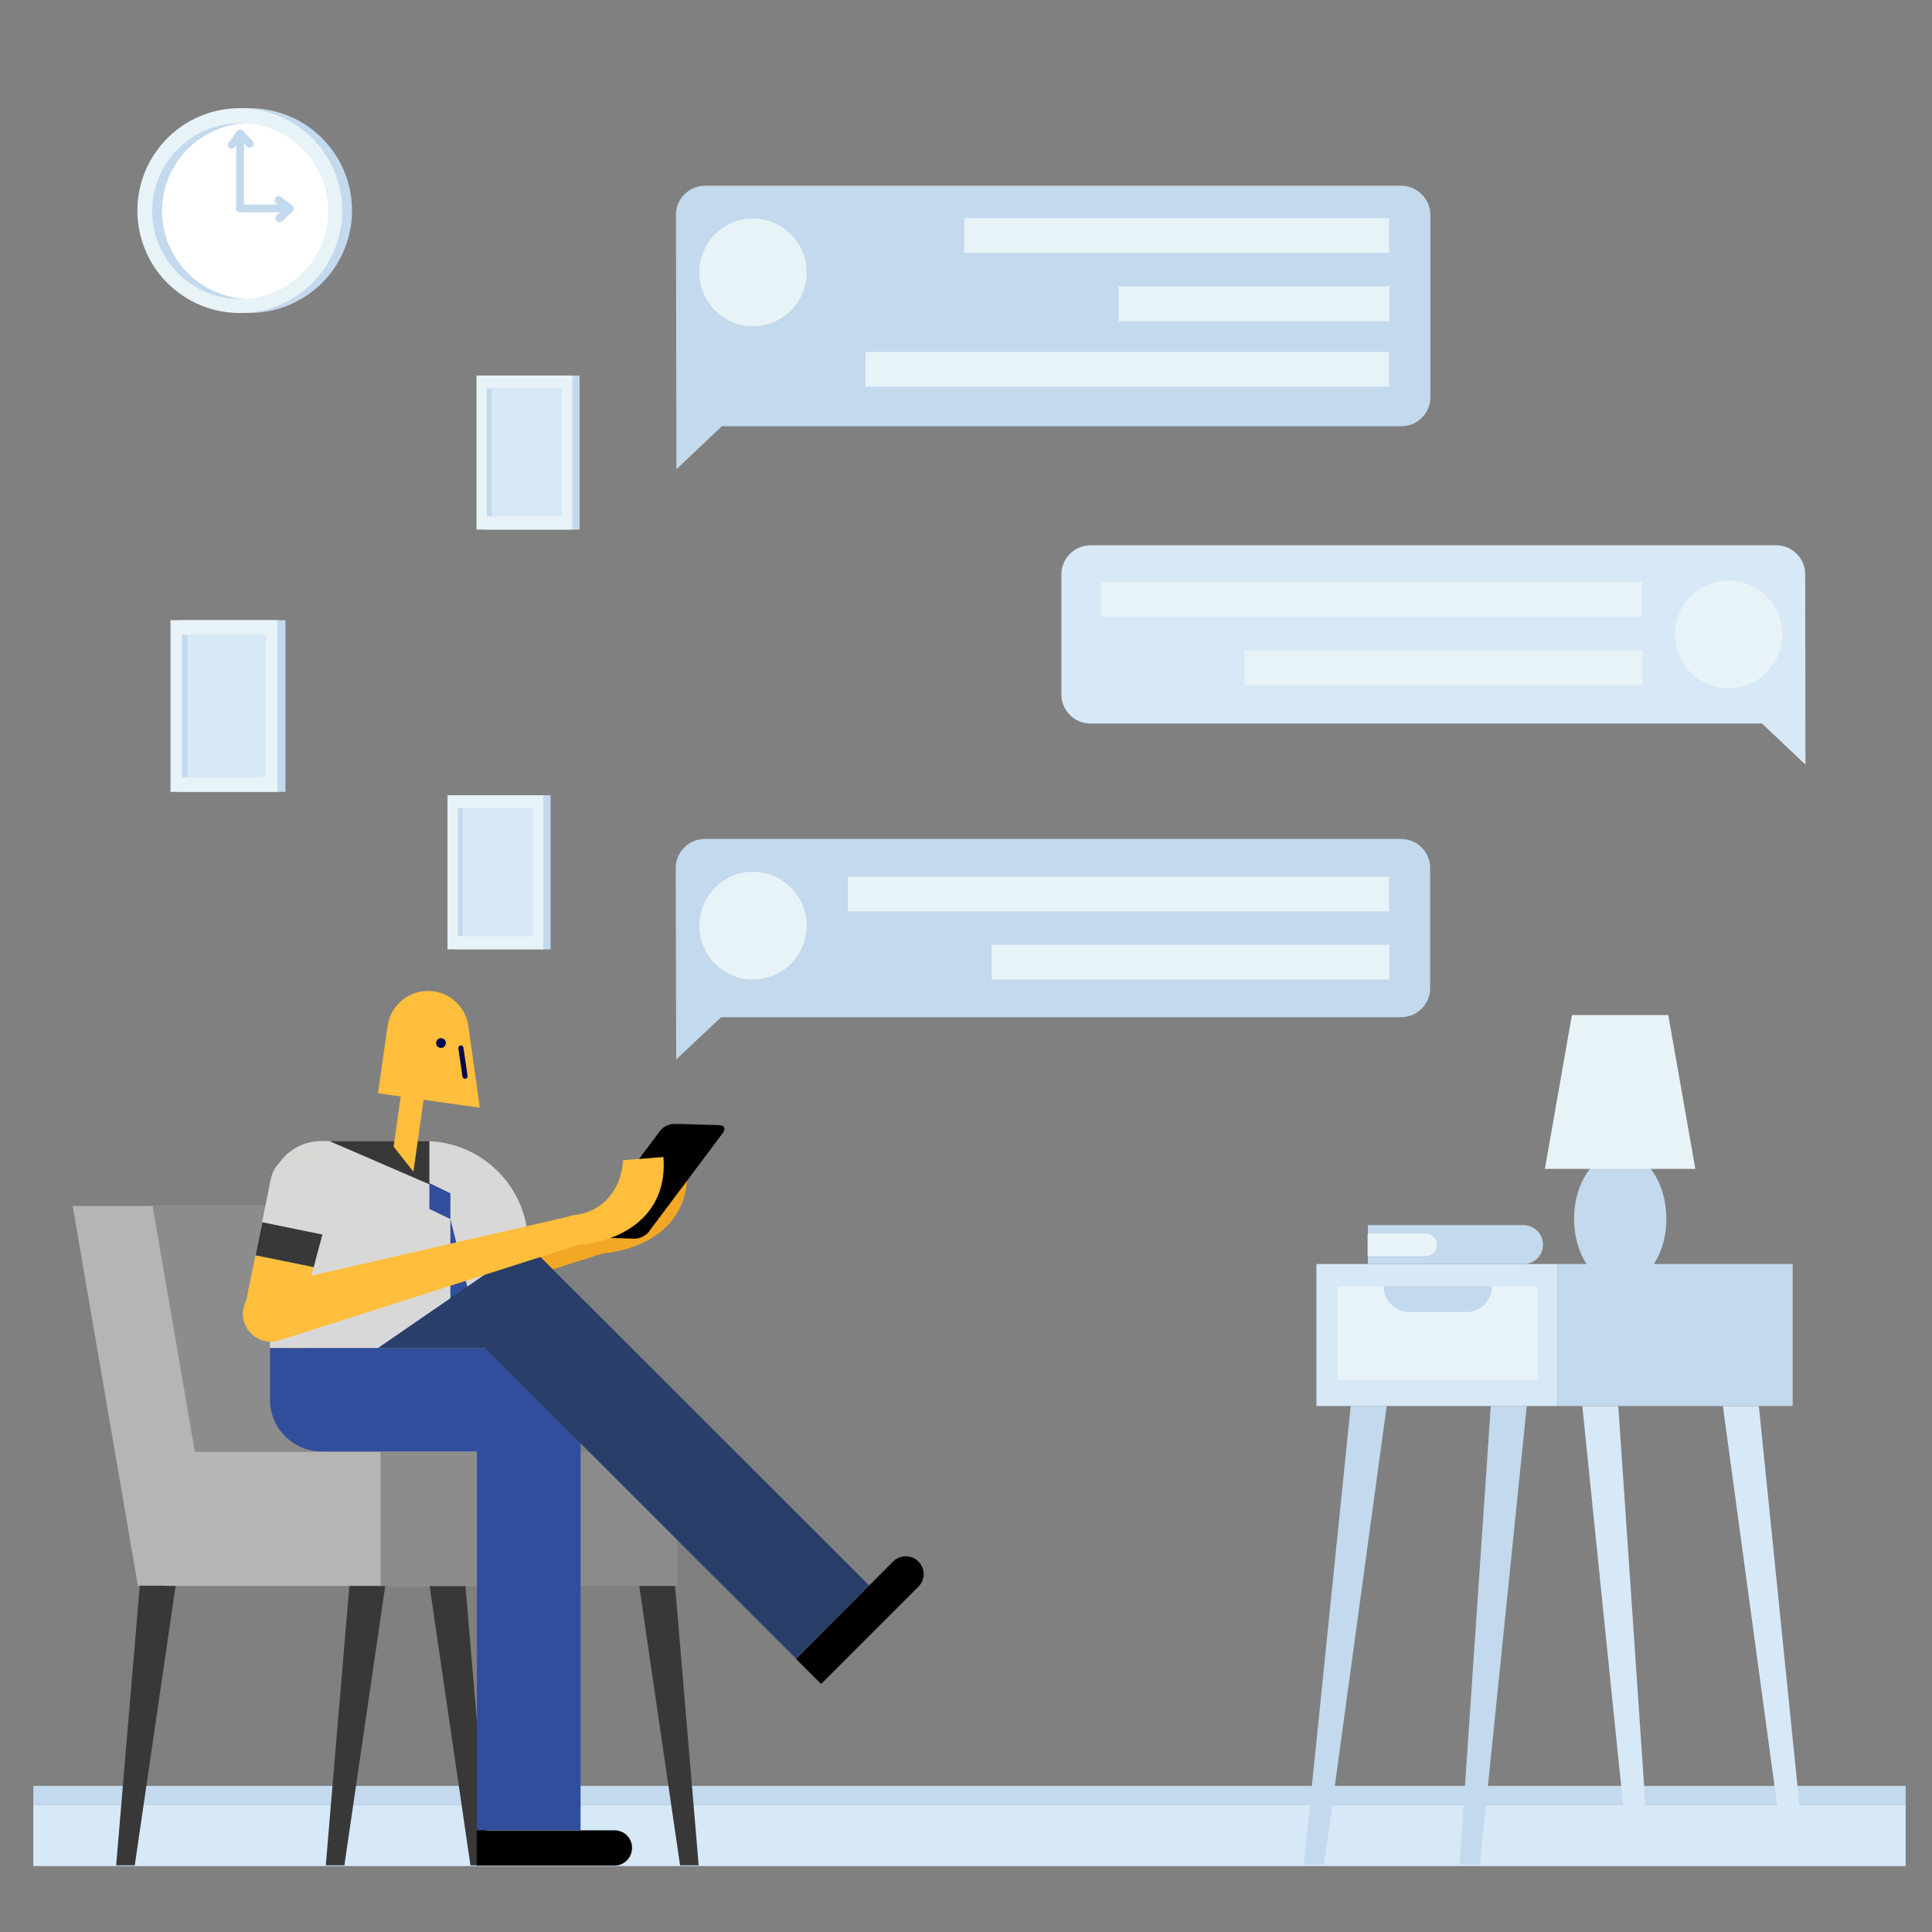 <?xml version="1.0" encoding="utf-8"?>
<!-- Generator: Adobe Illustrator 23.0.0, SVG Export Plug-In . SVG Version: 6.00 Build 0)  -->
<svg version="1.1" id="Capa_1" xmlns="http://www.w3.org/2000/svg" xmlns:xlink="http://www.w3.org/1999/xlink" x="0px" y="0px"
	 viewBox="0 0 800 800" enable-background="new 0 0 800 800" xml:space="preserve">
<rect x="0" y="0" width="800" height="800" fill="#808080" stroke="none"/>
<g>
	<g>
		<rect x="13.8" y="747.3" fill="#D7E8F7" width="775.3" height="25.4"/>
		<rect x="13.8" y="739.5" fill="#C3D9ED" width="775.3" height="7.9"/>
	</g>
	<g>
		
			<ellipse transform="matrix(0.158 -0.987 0.987 0.158 0.959 175.559)" fill="#C3D9ED" cx="103.5" cy="87.2" rx="42.4" ry="42.4"/>
		
			<ellipse transform="matrix(0.561 -0.828 0.828 0.561 -28.611 120.507)" fill="#E8F3F7" cx="99.3" cy="87.2" rx="42.4" ry="42.4"/>
		
			<ellipse transform="matrix(0.82 -0.573 0.573 0.82 -32.111 72.656)" fill="#FFFFFF" cx="99.4" cy="87.4" rx="36.4" ry="36.4"/>
		<path fill="#C3D9ED" d="M67.1,87.4c0-19.4,15.2-35.3,34.3-36.3c-0.7,0-1.3-0.1-2-0.1C79.3,51,63,67.3,63,87.4
			c0,20.1,16.3,36.4,36.4,36.4c0.7,0,1.4,0,2-0.1C82.3,122.6,67.1,106.8,67.1,87.4z"/>
		<path fill="#C3D9ED" d="M118.9,87.9H99.4c-0.9,0-1.6-0.7-1.6-1.6c0-0.9,0.7-1.6,1.6-1.6h19.5c0.9,0,1.6,0.7,1.6,1.6
			C120.6,87.2,119.9,87.9,118.9,87.9z"/>
		<path fill="#C3D9ED" d="M115.7,92c-0.4,0-0.9-0.2-1.2-0.5c-0.6-0.7-0.6-1.7,0.1-2.3l2.8-2.7l-3-2.3c-0.7-0.5-0.9-1.6-0.3-2.3
			c0.5-0.7,1.6-0.9,2.3-0.3l4.6,3.4c0.4,0.3,0.6,0.7,0.7,1.2c0,0.5-0.2,1-0.5,1.3l-4.2,4C116.5,91.8,116.1,92,115.7,92z"/>
		<path fill="#C3D9ED" d="M99.4,87.9c-0.9,0-1.6-0.7-1.6-1.6v-31c0-0.9,0.7-1.6,1.6-1.6c0.9,0,1.6,0.7,1.6,1.6v31
			C101.1,87.2,100.3,87.9,99.4,87.9z"/>
		<path fill="#C3D9ED" d="M96,61.6c-0.3,0-0.7-0.1-1-0.3c-0.7-0.5-0.9-1.6-0.3-2.3l3.4-4.6c0.3-0.4,0.7-0.6,1.2-0.7
			c0.5,0,1,0.2,1.3,0.5l4,4.2c0.6,0.7,0.6,1.7-0.1,2.3c-0.7,0.6-1.7,0.6-2.3-0.1l-2.7-2.8l-2.3,3C97,61.3,96.5,61.6,96,61.6z"/>
	</g>
	<g>
		<g>
			<path fill="#383838" d="M72.8,656.1l-17,116.3h-7.7l10.2-120.8L72.8,656.1z"/>
			<path fill="#383838" d="M159.6,656.1l-17,116.3h-7.7l10.2-120.8L159.6,656.1z"/>
			<path fill="#383838" d="M289.3,772.4h-7.7l-17-116.3l14.5-4.6L289.3,772.4z"/>
			<path fill="#383838" d="M202.5,772.4h-7.7l-17-116.3l14.5-4.6L202.5,772.4z"/>
			<path fill="#B5B5B5" d="M147.9,499.4l27,157.2H57.1l-27-157.2H147.9z"/>
			<path fill="#8C8C8C" d="M179.6,499.4l27,157.2H90.2l-27-157.2H179.6z"/>
			<path fill="#B5B5B5" d="M208.5,656.7H69.9c-7.1,0-12.8-5.8-12.8-12.9v-29.7c0-7.1,5.7-12.9,12.8-12.9h138.6
				c7.1,0,12.8,5.8,12.8,12.9v29.7C221.3,650.9,215.6,656.7,208.5,656.7"/>
			<path fill="#8C8C8C" d="M280.3,656.7H157.6v-55.5h122.8V656.7z"/>
		</g>
		<g>
			<g>
				<g>
					<path fill="#F2A825" d="M247.9,519.1c-3.4,0.2-6.3-2.3-6.5-5.7s2.2-6.3,5.6-6.6l0-0.1c12.3-1,20.2-10.8,20.8-22.8l16.7-1.3
						c1.9,23.4-15.9,35-36.5,36.6L247.9,519.1z"/>
				</g>
				<g>
					<path fill="#F2A825" d="M110.9,551.1c2,6.1,8.5,9.5,14.6,7.5L249,519.2l0,0c0,0,0.1,0,0.1,0c3.3-1,5-4.5,4-7.8
						c-1-3.3-4.5-5-7.8-4c0,0-0.1,0-0.1,0.1l0-0.1c0,0-126.2,29-126.7,29.1C112.4,538.4,109,545,110.9,551.1z"/>
				</g>
			</g>
		</g>
		<g>
			<path fill="#D8D8D8" d="M175.9,472.5h-42.8l0,0c0,0-0.1,0-0.1,0c-11.7,0-21.2,9.5-21.2,21.2v64.5h106.9v-43.1
				C218.6,491.6,199.5,472.5,175.9,472.5z"/>
			<polygon fill="#383838" points="136.4,472.5 177.8,490.4 177.8,472.5 			"/>
			<polygon fill="#304E9C" points="186.5,504.8 186.5,494.1 177.8,489.9 177.8,500.6 			"/>
			<polygon fill="#304E9C" points="186.5,504.8 186.5,547.1 197.1,547.1 			"/>
		</g>
		<path fill="#FFBE3B" d="M163,474.8c0,0,8.2,10.5,8.2,10.3l4.2-29.7l23.3,3.3l-4.9-34.8l0,0c-1.4-6.8-6.9-12.4-14.2-13.4
			c-9.2-1.3-17.8,5.1-19.1,14.3l-4,27.9l9.4,1.3L163,474.8z"/>
		<path fill="#000851" d="M182.9,429.9c-1.1-0.2-2.1,0.6-2.3,1.7c-0.2,1.1,0.6,2.1,1.7,2.3c1.1,0.2,2.1-0.6,2.3-1.7
			C184.8,431.1,184,430.1,182.9,429.9z"/>
		<path fill="#000851" d="M193.6,445.5l-1.7-11.7c-0.1-0.6-0.6-1-1.2-0.9c-0.6,0.1-1,0.6-0.9,1.2l1.7,11.7c0.1,0.5,0.5,0.8,0.9,0.9
			c0.1,0,0.2,0,0.3,0C193.3,446.6,193.7,446.1,193.6,445.5z"/>
		<g>
			<path d="M254.5,757.9c0,0-57.1,0-57.1,0v14.6c0,0,56.9,0,57,0c4.1,0,7.3-3.3,7.3-7.3C261.8,761.2,258.5,757.9,254.5,757.9z"/>
			<path d="M369.9,646.5c0,0-40.3,40.4-40.3,40.4l10.4,10.4c0,0,40.3-40.3,40.3-40.3c2.9-2.9,2.9-7.5,0-10.4
				C377.4,643.7,372.8,643.7,369.9,646.5z"/>
			<path fill="#304E9C" d="M197.5,558.2L197.5,558.2l-85.7,0v21.4c0,11.8,9.6,21.4,21.4,21.4l0,0h64.3v156.8h42.9V558.2H197.5z"/>
			<polygon fill="#293E68" points="359.9,656.5 218.7,515.4 156.5,558.2 200.9,558.2 329.6,686.8 			"/>
		</g>
		<g>
			<path fill="#FFBE3B" d="M138.1,493.4c1.4-7.2-3.2-14.1-10.3-15.6c-7.2-1.4-14.1,3.2-15.6,10.3l-10.7,52.7
				c-1.3,6.3,2.8,12.4,9.1,13.7c6.3,1.3,12.4-2.8,13.7-9.1c0-0.1,0-0.1,0-0.2C124.4,545.3,138,493.9,138.1,493.4z"/>
			<path fill="#D8D8D8" d="M129.8,524.7c3.8-14.4,8.2-31,8.3-31.3c1.4-7.2-3.2-14.1-10.3-15.6c-7.2-1.4-14.1,3.2-15.6,10.3
				l-6.4,31.7L129.8,524.7z"/>
			<path fill="#383838" d="M108.6,506.1l-2.8,13.7l24.1,4.9c1.2-4.5,2.4-9.2,3.6-13.5L108.6,506.1z"/>
		</g>
		<path d="M297.9,465.9l-16.9-0.5c-0.3,0-0.6,0-0.9,0.1c-0.2-0.1-0.5-0.1-0.8-0.1c-2.1-0.1-4.8,1.2-6,2.9l-30.7,41
			c-1.2,1.6-0.5,3,1.5,3.1c0.3,0,0.6,0,0.9-0.1c0.2,0.1,0.5,0.1,0.8,0.1l16.9,0.5c2.1,0.1,4.8-1.2,6-2.9l30.7-41
			C300.6,467.3,299.9,465.9,297.9,465.9z"/>
		<g>
			<g>
				<g>
					<path fill="#FFBE3B" d="M238.1,515.6c-3.4,0.2-6.3-2.3-6.5-5.7c-0.3-3.4,2.2-6.3,5.6-6.6l0-0.1c12.3-1,20.2-10.8,20.8-22.8
						l16.7-1.3c1.9,23.4-15.9,35-36.5,36.6L238.1,515.6z"/>
				</g>
				<g>
					<g>
						<path fill="#FFBE3B" d="M101.1,547.5c2,6.1,8.5,9.5,14.6,7.5l123.4-39.4l0,0c0,0,0.1,0,0.1,0c3.3-1,5-4.5,4-7.8s-4.5-5-7.8-4
							c0,0-0.1,0-0.1,0.1l0-0.1c0,0-126.2,29-126.7,29.1C102.6,534.9,99.2,541.4,101.1,547.5z"/>
					</g>
				</g>
			</g>
		</g>
	</g>
	<g>
		<path fill="#C3D9ED" d="M592.2,359.4v49.8c0,6.6-5.4,12-12,12H298.6L280,438.7l-0.2-79.3c0-6.6,5.4-12,12-12h288.4
			C586.8,347.4,592.2,352.8,592.2,359.4z"/>
		<g>
			<rect x="351.1" y="363" fill="#E8F3F7" width="224.1" height="14.4"/>
			<rect x="410.6" y="391.2" fill="#E8F3F7" width="164.7" height="14.4"/>
			<ellipse fill="#E8F3F7" cx="311.8" cy="383.3" rx="22.2" ry="22.3"/>
		</g>
	</g>
	<g>
		<path fill="#C3D9ED" d="M580.2,76.9H291.9c-6.6,0-12,5.4-12,12l0.2,105.4l18.8-17.8h281.4c6.6,0,12-5.4,12-12V88.9
			C592.2,82.3,586.8,76.9,580.2,76.9z"/>
		<rect x="399.3" y="90.3" fill="#E8F3F7" width="175.9" height="14.4"/>
		<rect x="358.4" y="145.7" fill="#E8F3F7" width="216.8" height="14.4"/>
		<rect x="463.2" y="118.6" fill="#E8F3F7" width="112.1" height="14.4"/>
		<ellipse fill="#E8F3F7" cx="311.8" cy="112.8" rx="22.2" ry="22.3"/>
	</g>
	<g>
		<path fill="#D7E8F7" d="M747.5,237.8c0-6.6-5.4-12-12-12h-284c-6.6,0-12,5.4-12,12v49.8c0,6.6,5.4,12,12,12h278.1l18,17
			L747.5,237.8z"/>
		<rect x="455.8" y="241" fill="#E8F3F7" width="224.1" height="14.4"/>
		<rect x="515.3" y="269.3" fill="#E8F3F7" width="164.7" height="14.4"/>
		<ellipse fill="#E8F3F7" cx="715.8" cy="262.7" rx="22.2" ry="22.3"/>
	</g>
	<g>
		<rect x="200.3" y="155.5" fill="#C3D9ED" width="39.7" height="63.8"/>
		<rect x="197.3" y="155.5" fill="#E8F3F7" width="39.7" height="63.8"/>
		<rect x="201.6" y="160.8" fill="#C3D9ED" width="29.1" height="53"/>
		<rect x="203.6" y="160.8" fill="#D7E8F7" width="29.1" height="53"/>
	</g>
	<g>
		<rect x="188.3" y="329.3" fill="#C3D9ED" width="39.7" height="63.8"/>
		<rect x="185.3" y="329.3" fill="#E8F3F7" width="39.7" height="63.8"/>
		<rect x="189.6" y="334.6" fill="#C3D9ED" width="29.1" height="53"/>
		<rect x="191.6" y="334.6" fill="#D7E8F7" width="29.1" height="53"/>
	</g>
	<g>
		<rect x="73.9" y="256.8" fill="#C3D9ED" width="44.3" height="71.1"/>
		<rect x="70.6" y="256.8" fill="#E8F3F7" width="44.3" height="71.1"/>
		<rect x="75.4" y="262.8" fill="#C3D9ED" width="32.5" height="59"/>
		<rect x="77.6" y="262.8" fill="#D7E8F7" width="32.5" height="59"/>
	</g>
	<g>
		<path fill="#C3D9ED" d="M690,504.7c0,15.2-8.6,27.4-19.1,27.4c-10.6,0-19.1-12.3-19.1-27.4c0-15.2,8.6-27.4,19.1-27.4
			C681.5,477.2,690,489.5,690,504.7"/>
		<path fill="#E8F3F7" d="M702,484h-62.3l11.2-63.7h39.9L702,484z"/>
		<path fill="#D7E8F7" d="M545.2,582.2H645v-58.8h-99.9V582.2z"/>
		<path fill="#E8F3F7" d="M554,571.3h82.6v-38.7H554V571.3z"/>
		<path fill="#C3D9ED" d="M548.3,772h-8.4l19.4-189.8h14.9L548.3,772z"/>
		<path fill="#C3D9ED" d="M612.8,772h-8.4l12.9-189.8h14.9L612.8,772z"/>
		<path fill="#D7E8F7" d="M683,772h-8.4l-19.4-189.8h14.9L683,772z"/>
		<path fill="#D7E8F7" d="M747.6,772h-8.4l-25.8-189.8h14.9L747.6,772z"/>
		<path fill="#C3D9ED" d="M645,582.2h97.3v-58.8H645V582.2z"/>
		<path fill="#C3D9ED" d="M617.8,532.6L617.8,532.6c0,5.9-4.8,10.7-10.7,10.7h-23.5c-5.9,0-10.7-4.8-10.7-10.7H617.8z"/>
		<path fill="#C3D9ED" d="M638.9,515.2v0.3c0,4.3-3.5,7.9-7.9,7.9h-64.6v-16.1H631C635.3,507.4,638.9,510.9,638.9,515.2"/>
		<path fill="#E8F3F7" d="M595,515.3v0.2c0,2.5-2,4.6-4.6,4.6h-24c-0.1,0-0.1,0-0.1-0.1v-9.1c0-0.1,0-0.1,0.1-0.1h24
			C592.9,510.7,595,512.8,595,515.3"/>
	</g>
</g>
</svg>
